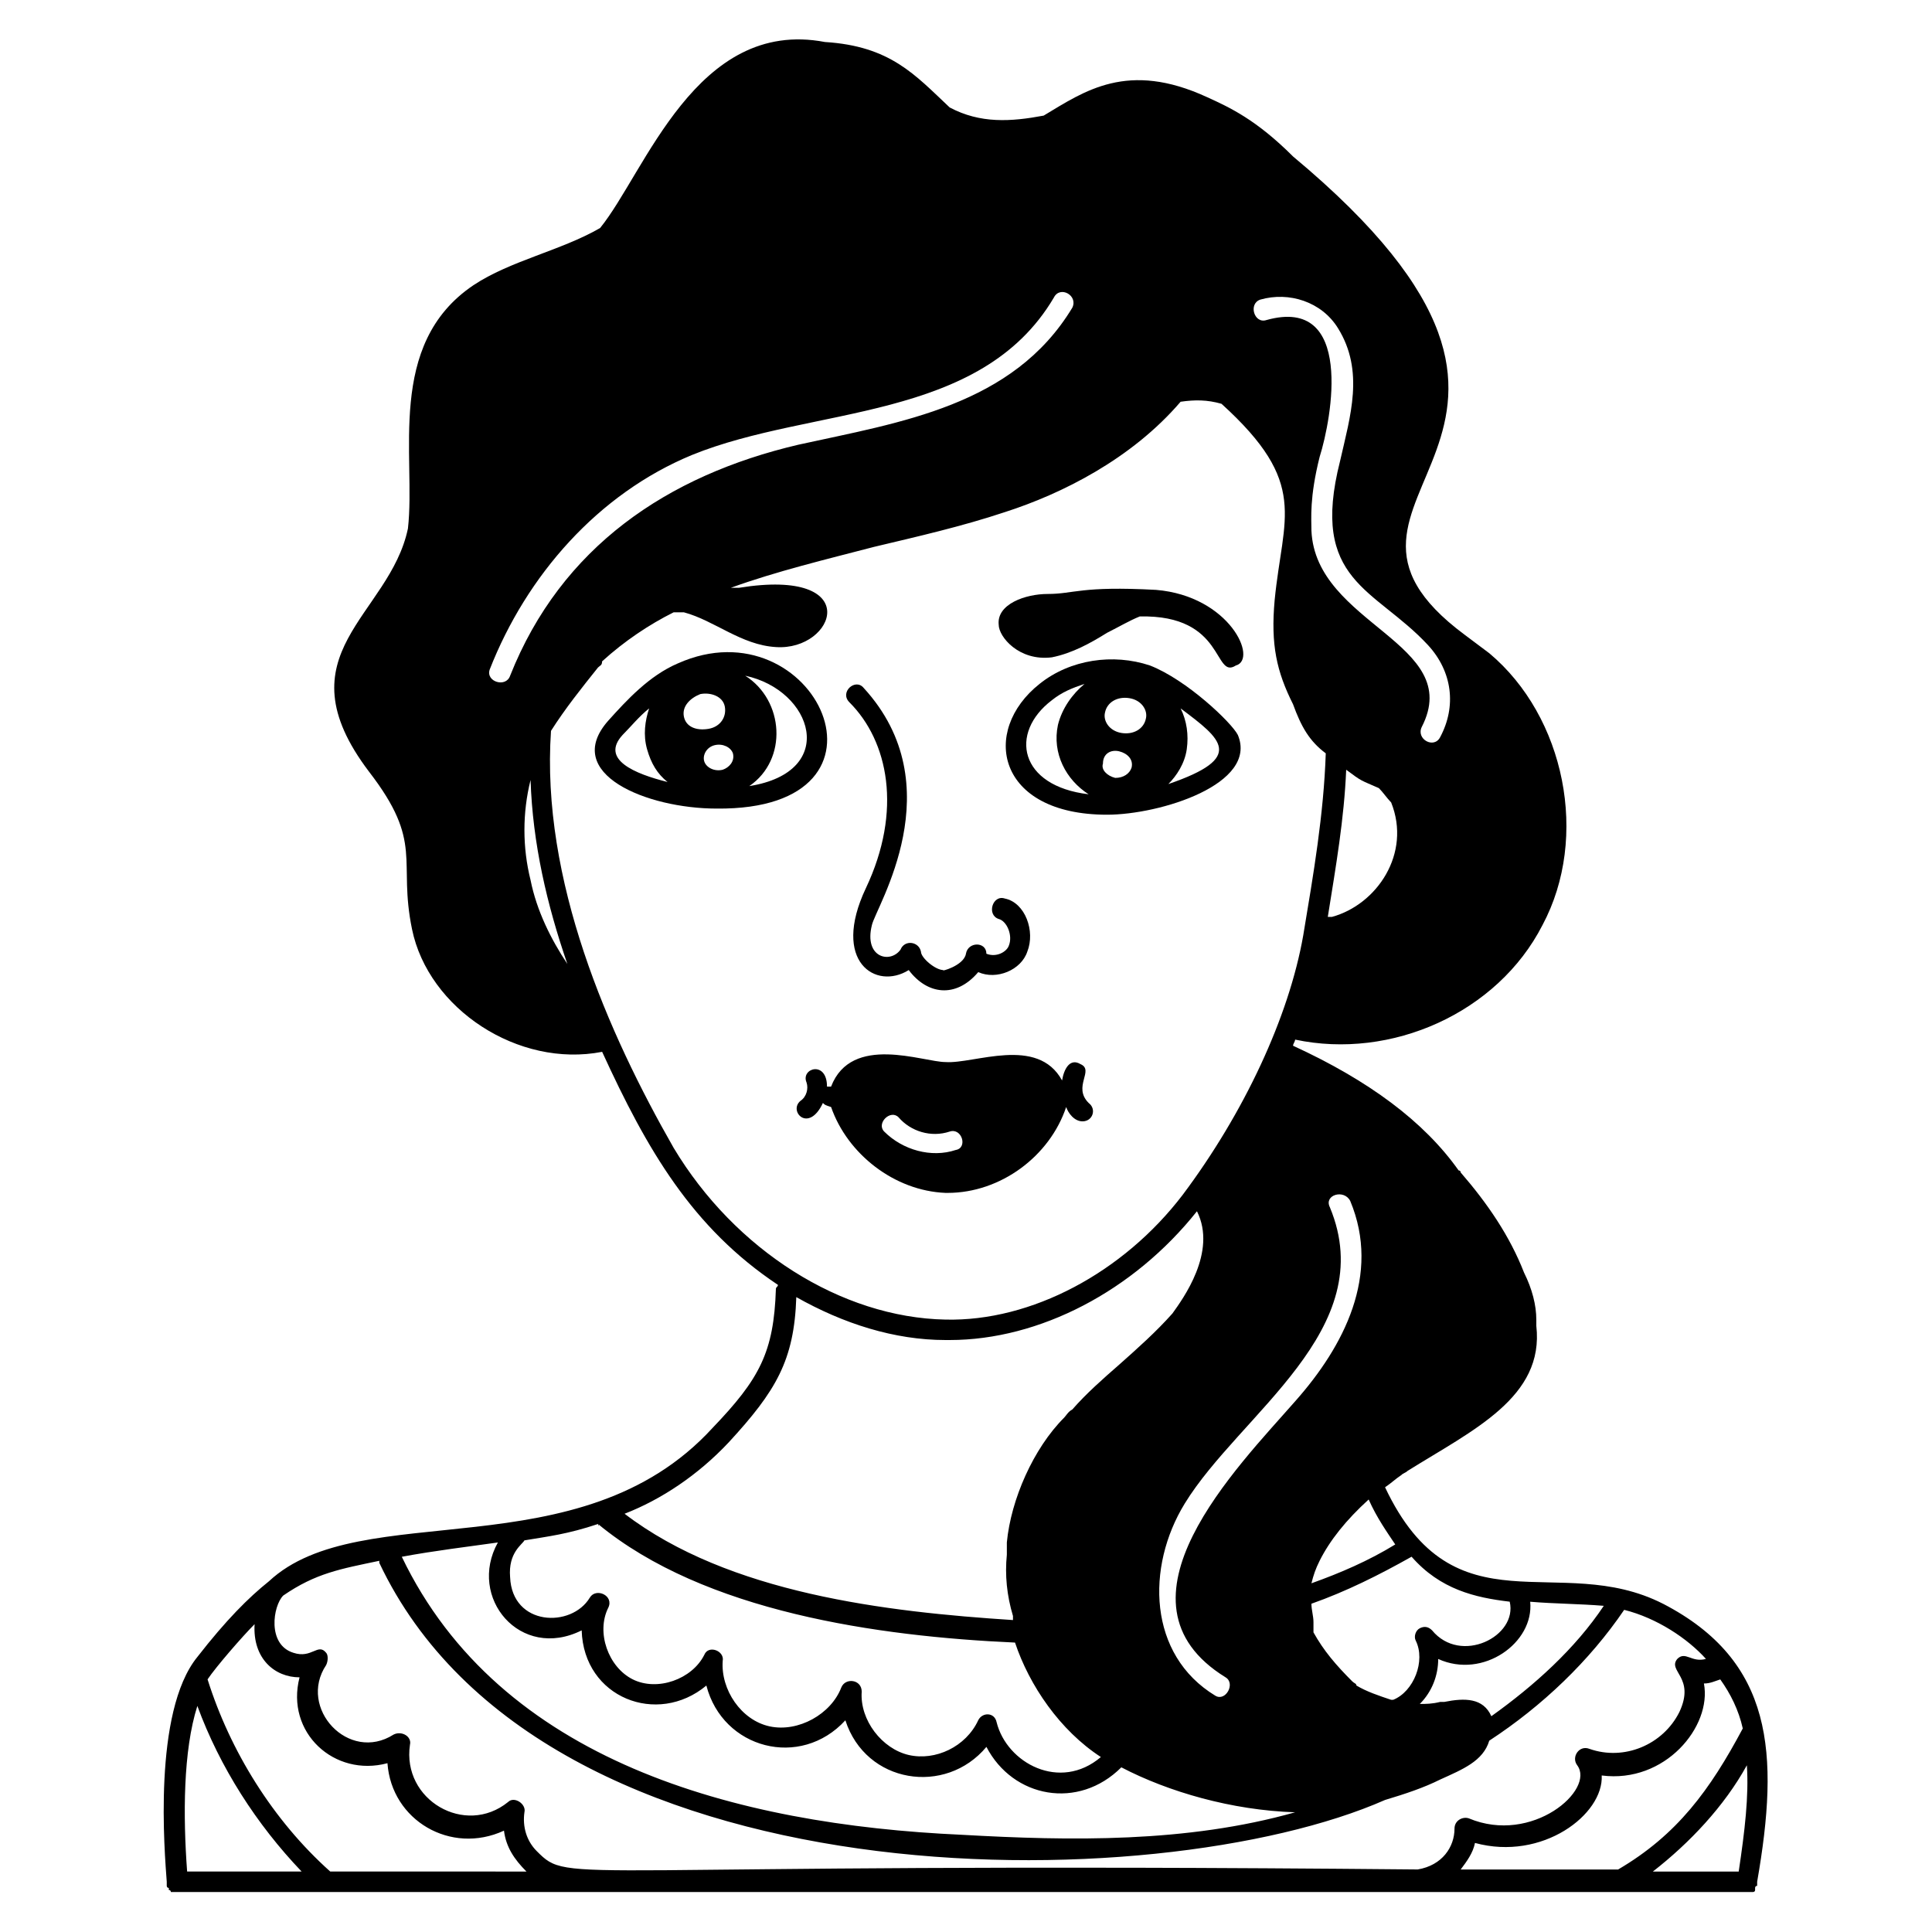 <?xml version="1.0" encoding="UTF-8"?>
<!-- Uploaded to: ICON Repo, www.svgrepo.com, Generator: ICON Repo Mixer Tools -->
<svg fill="#000000" width="800px" height="800px" version="1.1" viewBox="144 144 512 512" xmlns="http://www.w3.org/2000/svg">
 <g>
  <path d="m373.45 379.41c-9.211 19.504 2.707 27.086 11.375 21.668 4.875 6.5 12.461 7.586 18.418 0.543 4.875 2.168 11.375-0.543 13-5.418 2.168-5.418-0.543-13-5.961-14.086-3.25-1.082-4.875 4.332-1.625 5.418 2.168 0.543 3.793 4.332 2.707 7.043-0.543 1.625-3.25 3.25-5.961 2.168 0-3.25-4.875-3.25-5.418 0s-7.043 4.875-5.961 4.332c-2.168 0-5.961-3.25-5.961-4.875-0.543-2.707-4.332-3.25-5.418-0.543-2.707 3.793-9.75 2.168-7.586-6.5 1.082-4.875 21.668-36.836-2.168-62.84-2.168-2.707-6.5 1.082-3.793 3.793 10.312 10.289 14.102 28.711 4.352 49.297z"/>
  <path d="m323.61 319.82c-7.586 3.25-13.543 9.75-18.418 15.168-12.461 14.086 10.293 23.293 28.711 23.293 52.008 0.543 26.004-54.715-10.293-38.461zm5.961 8.125c2.707-0.543 5.961 0.543 6.5 3.25 0.543 2.707-1.082 5.418-4.332 5.961-3.25 0.543-5.961-0.543-6.5-3.25-0.543-2.711 1.621-4.879 4.332-5.961zm5.957 20.043c-2.168 0.543-4.332-0.543-4.875-2.168s0.543-3.793 2.707-4.332c2.168-0.543 4.332 0.543 4.875 2.168 0.543 2.164-1.082 3.789-2.707 4.332zm-26.543-9.211c2.168-2.168 4.332-4.875 7.043-7.043-1.082 3.25-1.625 7.043-0.543 10.836s2.707 6.5 5.418 8.668c-8.668-2.168-17.879-5.957-11.918-12.461zm33.586 13.547c10.293-7.043 9.211-22.754-1.082-29.254 17.875 3.789 24.918 25.461 1.082 29.254z"/>
  <path d="m448.75 320.36c-9.75-3.25-21.129-1.625-29.254 4.875-15.711 12.461-11.375 34.672 17.879 34.672 14.086 0 40.09-8.125 34.672-21.129-1.629-3.25-13.547-14.625-23.297-18.418zm-8.125 22.754c2.168 0.543 3.793 2.168 3.25 4.332-0.543 1.625-2.168 2.707-4.332 2.707-2.168-0.543-3.793-2.168-3.25-3.793-0.004-2.703 2.164-3.789 4.332-3.246zm0.543-4.875c-3.25-0.543-4.875-3.25-4.332-5.418 0.543-2.707 3.25-4.332 6.5-3.793 3.25 0.543 4.875 3.25 4.332 5.418-0.543 2.707-3.25 4.332-6.5 3.793zm-18.422-8.668c2.707-2.168 5.418-3.25 8.668-4.332-3.25 2.707-5.961 6.5-7.043 10.836-1.625 7.586 2.168 14.625 8.125 18.418-18.418-2.168-21.125-16.254-9.75-24.922zm30.879 22.211c2.168-2.168 4.332-5.418 4.875-9.211 0.543-3.793 0-7.586-1.625-10.836 10.836 8.129 17.336 13.004-3.25 20.047z"/>
  <path d="m422.75 318.2c5.418-1.082 10.293-3.793 14.625-6.5 3.25-1.625 5.961-3.25 8.668-4.332 22.754-0.543 19.504 16.793 25.461 13 5.961-1.625-1.625-18.418-21.129-20.043-20.043-1.082-21.668 1.082-28.711 1.082-5.961 0-13.543 2.707-13 8.125 0.004 3.254 5.418 9.754 14.086 8.668z"/>
  <path d="m394.58 460.13h0.543c14.086 0 27.086-9.75 31.422-22.754 0.543 1.625 2.168 3.793 4.332 3.793 2.707 0 3.793-3.25 1.625-4.875-4.332-4.332 1.625-8.668-2.168-10.293-2.707-1.625-4.332 1.082-4.875 4.332-6.5-11.918-23.293-4.332-30.879-4.875-5.961 0-24.918-7.586-30.336 6.5h-1.082c0-7.043-7.043-4.875-5.418-1.082 0.543 1.625 0 3.793-1.625 4.875-3.25 2.707 2.168 8.668 5.961 0.543 0.543 0.543 0.543 0.543 2.168 1.082 4.328 12.461 16.789 22.215 30.332 22.754zm-12.461-20.043c3.25 3.793 8.668 5.418 13.543 3.793 3.25-1.082 4.875 4.332 1.625 4.875-6.5 2.168-14.086 0-18.961-4.875-2.164-2.168 1.625-5.961 3.793-3.793z"/>
  <path d="m584.73 569.02c-27.629-14.086-55.258 8.125-73.676-30.879 1.625-1.082 2.707-2.168 4.332-3.25 0.543-0.543 1.082-0.543 1.625-1.082 17.336-10.836 36.297-19.504 34.129-38.461v-1.625c0-3.793-1.082-8.125-3.25-12.461-3.793-9.75-9.75-18.418-16.793-26.543 0-0.543-0.543-0.543-0.543-0.543-9.211-13-23.836-23.836-43.879-33.047 0-0.543 0.543-1.082 0.543-1.625 25.461 5.418 53.633-7.043 65.551-30.336 12.461-23.293 5.961-55.258-14.086-72.051-2.168-1.625-4.332-3.25-6.5-4.875-50.383-37.379 45.504-50.922-45.504-126.77-9.75-9.75-16.793-13-22.754-15.711-21.129-9.75-32.504-1.625-43.34 4.875-8.668 1.625-16.793 2.168-24.918-2.168-9.211-8.668-15.711-16.25-33.047-17.336-34.129-6.5-47.672 34.672-59.59 49.297-10.293 5.961-23.836 8.668-33.586 15.168-23.293 15.711-15.168 45.504-17.336 64.465-4.875 23.293-34.129 33.047-10.293 64.465 14.625 18.961 7.586 23.293 11.375 41.715 4.332 21.129 28.172 36.836 50.383 32.504 11.918 26.004 23.836 46.59 46.59 61.758 0 0.543-0.543 0.543-0.543 1.082-0.543 16.793-4.332 23.836-16.793 36.836-35.211 38.461-93.176 17.879-117.55 40.629-5.418 4.332-11.375 10.293-18.961 20.043-11.918 14.625-8.668 52.008-8.125 59.59v0.543 0.543s0 0.543 0.543 0.543v0.543s0.543 0 0.543 0.543h0.543 1.082 416.05 1.082 0.543s0.543 0 0.543-0.543v-0.543s0-0.543 0.543-0.543v-0.543-0.543c5.945-34.121 4.32-58.5-24.93-73.668zm21.125 33.043c-8.668 16.25-17.336 28.172-33.047 37.379h-41.715c1.625-2.168 3.25-4.332 3.793-7.043 17.879 4.875 34.129-7.586 33.586-17.879 16.793 2.168 29.254-13 27.086-24.379 1.625 0 2.707-0.543 4.332-1.082 2.715 3.797 4.883 8.129 5.965 13.004zm-1.082 37.922h-22.754c9.75-7.586 18.961-17.336 24.918-28.172 0.543 8.129-0.539 17.34-2.164 28.172zm-35.754-70.426c-7.586 11.375-18.418 21.129-29.797 29.254-2.168-4.875-7.043-4.875-12.461-3.793h-1.082c-2.168 0.543-3.793 0.543-5.418 0.543 3.25-3.25 4.875-7.586 4.875-11.918 11.918 5.418 25.461-4.332 24.379-15.168 6.5 0.543 13.004 0.543 19.504 1.082zm-270.87 6.504c0.543 17.879 20.043 25.461 33.047 14.625 4.332 16.793 24.918 22.211 36.836 9.211 5.418 16.793 26.543 20.043 37.379 7.043 7.043 13.543 24.379 16.793 35.754 5.418 12.461 6.5 29.254 11.375 46.047 11.918-28.711 8.125-59.59 7.586-88.301 5.961-60.133-2.707-122.43-19.504-148.43-73.676 8.668-1.625 17.879-2.707 25.461-3.793-8.125 14.625 5.961 31.418 22.211 23.293zm-18.961-252.99c-1.082 3.25-6.5 1.625-5.418-1.625 9.75-24.918 28.711-46.59 53.633-56.883 31.961-13 76.383-8.668 95.887-41.715 1.625-3.25 6.5-0.543 4.875 2.707-15.711 26.004-45.504 30.336-72.594 36.297-34.668 8.129-62.84 27.09-76.383 61.219zm5.418 54.172c-2.168-8.668-2.168-17.879 0-26.543 0.543 16.793 4.332 33.047 9.75 48.754-4.332-6.5-8.125-14.086-9.75-22.211zm195.02-148.43c-3.25 1.082-4.875-4.332-1.625-5.418 7.586-2.168 16.25 0.543 20.586 7.586 7.043 11.375 3.25 23.293 0.543 35.211-8.125 31.961 9.211 33.586 23.293 48.754 6.5 7.043 7.586 16.25 3.25 24.379-1.625 3.25-6.5 0.543-4.875-2.707 11.375-22.211-28.172-27.086-29.254-52.008 0-3.25-0.543-8.668 2.168-19.504 3.25-10.289 9.207-42.793-14.086-36.293zm29.797 124.05c1.082 1.082 2.168 2.707 3.25 3.793 5.418 13.543-3.793 27.086-15.711 30.336h-1.082c2.168-13.543 4.332-26.004 4.875-39.004 4.332 3.25 3.789 2.707 8.668 4.875zm-13.004 111.05c-1.625-3.25 3.793-4.875 5.418-1.625 8.125 19.504-1.625 38.461-14.625 53.09-15.168 17.336-50.922 53.09-18.418 73.133 2.707 1.625 0 6.5-2.707 4.875-17.879-10.836-18.418-34.129-8.125-50.922 14.621-23.836 52-46.047 38.457-78.551zm47.672 104.55c2.168 9.211-13 16.793-20.586 7.586-1.082-1.082-2.168-1.082-3.25-0.543-1.082 0.543-1.625 2.168-1.082 3.25 2.707 5.418-0.543 13.543-5.961 15.711h-0.543c-3.25-1.082-6.5-2.168-9.211-3.793 0-0.543-0.543-0.543-1.082-1.082-4.332-4.332-7.586-8.125-10.293-13v-0.543-2.168c0-1.625-0.543-3.25-0.543-4.875 9.211-3.25 17.879-7.586 26.543-12.461 7.59 8.668 16.801 10.836 26.008 11.918zm-30.336-15.168c-7.043 4.332-14.625 7.586-22.211 10.293 0.543-2.168 1.082-3.793 2.168-5.961 2.707-5.418 7.043-10.836 13-16.25 2.168 4.875 4.875 8.668 7.043 11.918zm-191.23-105.1c-17.336-30.336-35.211-70.965-32.504-110.51 3.793-5.961 8.125-11.375 12.461-16.793 0.543-0.543 1.082-0.543 1.082-1.625 5.961-5.418 12.461-9.75 18.961-13h2.707c8.125 2.168 15.168 8.668 24.379 9.211 15.711 1.082 23.836-21.129-9.75-15.711h-2.168c11.918-4.332 25.461-7.586 37.922-10.836 11.375-2.707 23.293-5.418 34.672-9.211 15.168-4.875 33.586-14.086 46.59-29.254 3.793-0.543 7.043-0.543 10.836 0.543 23.293 21.129 16.25 29.797 14.086 52.008-1.082 11.918 0.543 18.961 4.875 27.629 2.168 5.961 4.332 9.75 8.668 13-0.547 16.25-3.254 31.961-5.965 48.211-3.793 21.668-15.711 47.129-31.961 68.801-15.711 20.586-40.09 33.586-62.84 33.047-27.629-0.543-55.801-18.418-72.051-45.508zm14.625 78.012c12.461-13.543 17.336-21.668 17.879-38.461 12.461 7.043 26.004 11.375 39.547 11.375h1.082c23.836 0 48.754-13 65.551-34.129 5.418 10.836-3.793 23.293-6.5 27.086-4.332 4.875-9.211 9.211-14.086 13.543-4.332 3.793-8.668 7.586-12.461 11.918-1.082 0.543-1.625 1.625-2.168 2.168-8.125 8.125-14.086 21.668-15.168 33.047v1.082 1.082 1.082c-0.543 5.418 0 10.836 1.625 16.25v1.082c-33.586-2.168-75.301-7.043-102.93-28.172 9.754-3.785 19.504-10.285 27.629-18.953zm-34.668 21.668c0 0.543 0.539 0.543 0 0 28.172 23.293 74.219 29.797 110.51 31.422 3.793 11.375 11.918 23.293 22.754 30.336-10.836 9.211-24.918 1.625-27.629-9.211-0.543-2.707-3.793-2.707-4.875-0.543-3.25 7.043-11.375 10.836-18.418 9.211s-13-9.211-12.461-16.793c0-3.25-4.332-3.793-5.418-1.082-2.707 7.043-11.375 11.918-18.961 10.293-7.586-1.625-13-9.75-12.461-17.336 0.543-2.707-3.793-4.332-4.875-1.625-3.25 6.5-12.461 9.75-18.961 6.5s-9.75-12.461-6.5-18.961c1.625-3.25-3.25-5.418-4.875-2.707-4.875 8.125-20.586 7.586-21.129-5.418-0.543-6.5 3.25-8.668 3.793-9.75 6.5-1.086 11.375-1.625 19.504-4.336zm-57.965 9.75v0.543c43.34 91.551 206.4 89.387 266.53 62.84 5.418-1.625 10.293-3.25 14.625-5.418 5.961-2.707 11.375-4.875 13-10.293 14.086-9.211 26.543-21.129 35.754-34.672 8.668 2.168 16.793 7.586 21.668 13-3.793 1.082-5.418-2.168-7.586 0-2.707 3.25 4.875 4.875 0.543 14.086-4.332 8.668-14.625 13-23.836 9.75-2.707-1.082-4.875 2.168-3.25 4.332 4.875 6.5-11.918 21.129-28.711 14.086-1.625-0.543-3.793 0.543-3.793 2.707 0 4.875-3.25 9.75-9.75 10.836-229.7-2.168-224.28 4.332-233.48-4.875-2.707-2.707-3.793-6.5-3.25-10.293 0.543-2.168-2.707-4.332-4.332-2.707-11.375 9.211-28.172-0.543-26.004-15.168 0.543-2.168-2.168-3.793-4.332-2.707-11.918 7.586-25.461-7.043-17.879-18.418 0.543-1.082 0.543-2.707 0-3.25-2.168-2.707-3.793 1.625-8.668 0-7.043-2.168-5.418-12.461-2.707-15.168 8.664-5.961 15.168-7.043 25.461-9.211zm-48.215 38.465c5.961 16.25 15.711 31.422 27.629 43.879h-30.34c-1.082-14.625-1.082-31.961 2.711-43.879zm35.211 43.879c-15.168-13.543-26.543-31.961-32.504-50.922 2.168-3.25 9.211-11.375 12.461-14.625-0.543 9.211 5.418 14.086 11.918 14.086-3.793 14.625 9.211 26.543 23.293 22.754 1.082 15.168 16.793 24.379 30.879 17.879 0.543 4.332 2.707 7.586 5.961 10.836z"/>
 </g>
</svg>